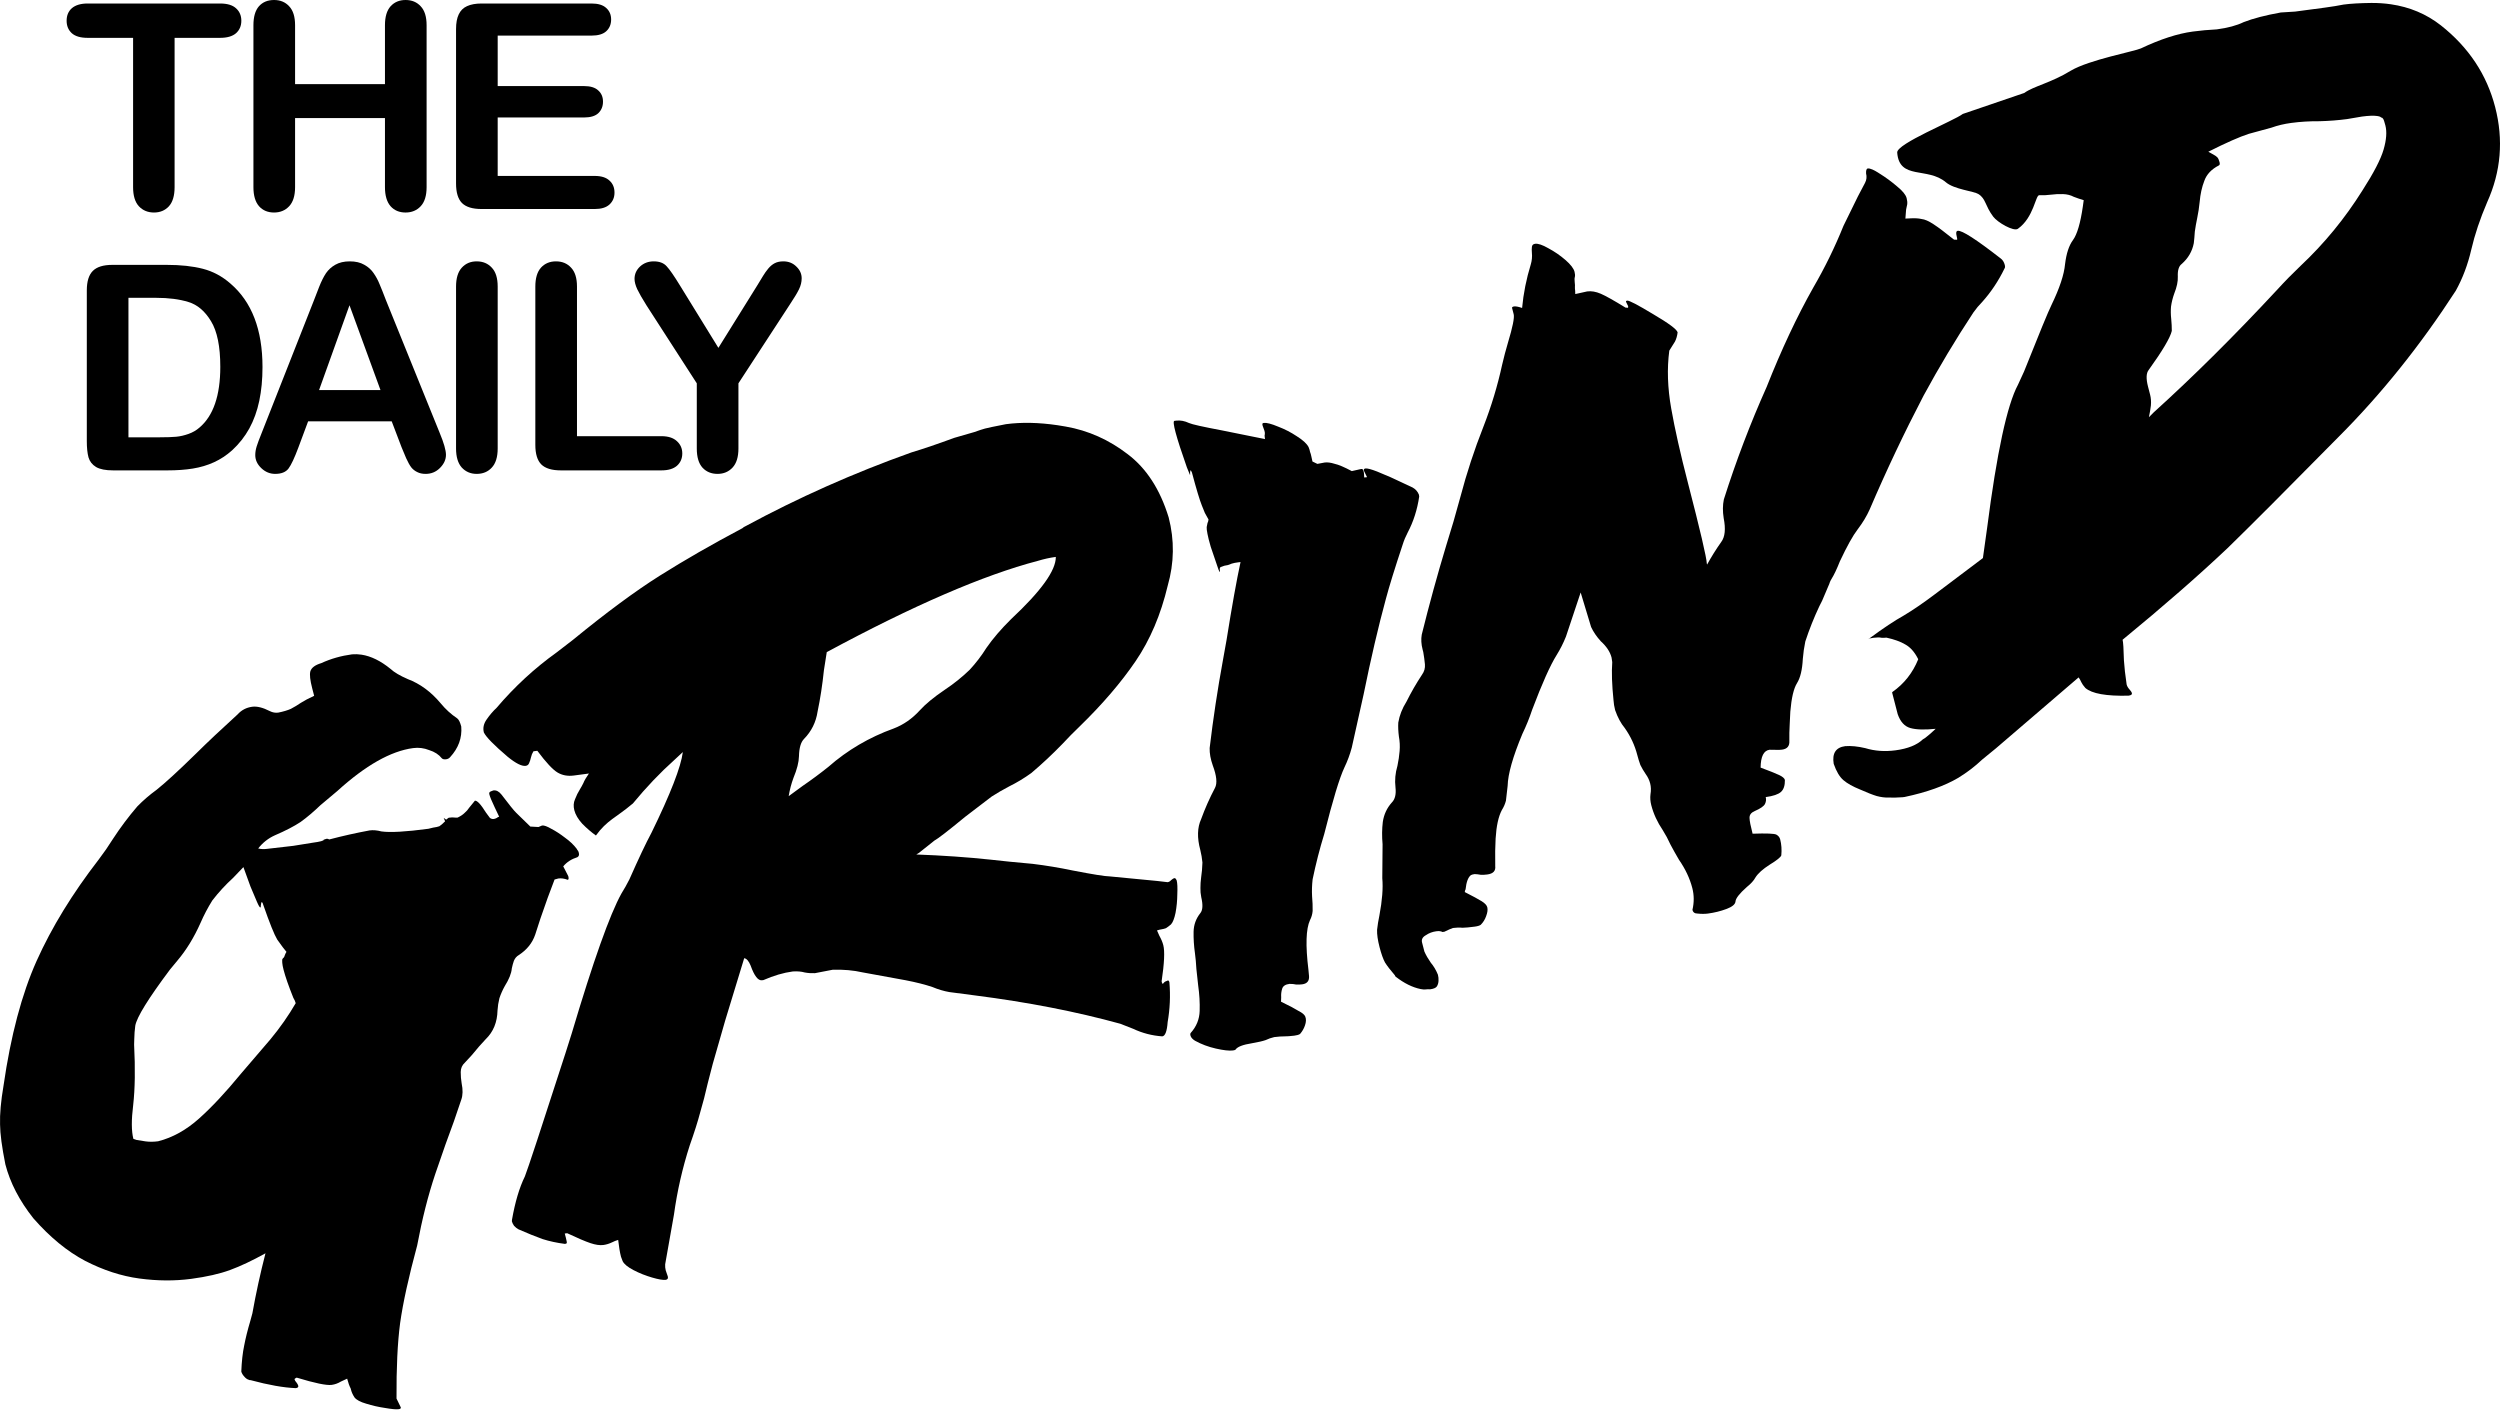<?xml version="1.0" encoding="utf-8"?>
<svg xmlns="http://www.w3.org/2000/svg" fill="none" height="100%" overflow="visible" preserveAspectRatio="none" style="display: block;" viewBox="0 0 610 344" width="100%">
<g id="Vector">
<path d="M88.219 159.741C87.448 159.622 86.681 159.595 85.92 159.654C83.234 160.014 80.726 160.729 78.389 161.804C76.873 162.261 75.984 162.932 75.722 163.814C75.517 164.603 75.667 165.976 76.176 167.939L76.654 169.781C75.338 170.38 74.258 170.951 73.416 171.487C72.653 172.013 71.839 172.503 70.976 172.957C70.17 173.319 69.146 173.625 67.903 173.876C67.192 173.971 66.508 173.851 65.849 173.516C64.152 172.643 62.717 172.289 61.532 172.447C60.11 172.638 58.921 173.26 57.969 174.319C53.935 177.991 50.585 181.146 47.919 183.788C43.616 188.004 40.379 190.98 38.211 192.709C36.491 193.955 34.922 195.309 33.502 196.769C31.367 199.256 29.391 201.888 27.578 204.67C26.48 206.425 25.321 208.101 24.101 209.704C17.671 218.013 12.618 226.265 8.936 234.459C5.312 242.561 2.621 252.699 0.866 264.866C0.218 268.677 -0.068 271.843 0.014 274.371C0.033 276.654 0.465 279.899 1.308 284.102C2.471 288.6 4.749 292.988 8.145 297.272C12.2 301.89 16.407 305.347 20.759 307.641C25.19 309.924 29.608 311.364 34.011 311.958C38.414 312.552 42.627 312.577 46.655 312.041C50.446 311.533 53.611 310.811 56.148 309.878C58.685 308.946 61.561 307.588 64.776 305.803C63.513 310.711 62.449 315.595 61.581 320.451L61.078 322.296C60.423 324.5 59.921 326.513 59.576 328.336C59.209 330.078 58.974 332.182 58.877 334.649C58.982 335.059 59.209 335.448 59.551 335.825C59.915 336.281 60.316 336.571 60.753 336.684C60.853 336.755 60.982 336.779 61.14 336.755C65.533 337.943 69.214 338.595 72.184 338.705C72.658 338.634 72.857 338.449 72.772 338.121C72.71 337.874 72.555 337.598 72.313 337.293C72.091 337.069 71.947 336.83 71.883 336.586L71.853 336.465C71.932 336.456 71.997 336.394 72.055 336.307C72.134 336.298 72.243 336.236 72.38 336.137C76.815 337.488 79.665 338.081 80.928 337.912C81.718 337.805 82.467 337.534 83.172 337.103L84.706 336.394C84.959 337.377 85.249 338.183 85.576 338.816L85.669 339.184C85.817 339.756 86.097 340.352 86.503 340.975C86.988 341.587 87.936 342.093 89.348 342.496C90.86 342.968 92.377 343.315 93.904 343.535C95.532 343.825 96.664 343.927 97.296 343.841C97.69 343.782 97.856 343.639 97.792 343.393L96.75 341.249C96.704 333.808 96.995 327.675 97.627 322.852C98.316 317.936 99.704 311.616 101.791 303.889C102.989 297.466 104.465 291.642 106.218 286.414C108.028 281.094 109.537 276.828 110.75 273.619L112.559 268.295C112.936 267.228 112.968 265.916 112.644 264.352C112.49 263.442 112.413 262.519 112.417 261.587C112.421 260.656 112.754 259.896 113.417 259.299C114.642 258.035 115.78 256.74 116.826 255.415L118.543 253.53C120.374 251.761 121.324 249.435 121.395 246.548C121.456 245.525 121.614 244.532 121.855 243.569C122.175 242.595 122.61 241.605 123.167 240.6C124.208 238.937 124.779 237.508 124.878 236.31C125.024 235.614 125.192 234.998 125.381 234.465C125.627 233.839 126.033 233.358 126.601 233.028C128.558 231.75 129.889 230.096 130.587 228.056L131.881 224.073C133.088 220.526 134.233 217.369 135.315 214.601L136.235 214.35C136.945 214.255 137.705 214.361 138.522 214.674C138.759 214.642 138.805 214.345 138.657 213.773L137.43 211.392C138.303 210.344 139.458 209.598 140.895 209.152C141.248 208.935 141.359 208.584 141.232 208.093C141.148 207.766 141.057 207.563 140.956 207.492C140.835 207.339 140.763 207.221 140.742 207.139C139.993 206.139 139.018 205.217 137.817 204.362C136.694 203.497 135.611 202.793 134.573 202.255C133.514 201.635 132.747 201.356 132.273 201.42L131.39 201.792L129.403 201.68L125.963 198.332C125.42 197.812 124.213 196.322 122.351 193.864C121.745 193.099 121.088 192.768 120.377 192.864C119.845 193.02 119.524 193.187 119.408 193.371C119.35 193.463 119.351 193.636 119.414 193.881C119.562 194.454 119.996 195.492 120.714 197.004L121.793 199.276C121.635 199.297 121.417 199.406 121.143 199.612C120.928 199.726 120.7 199.802 120.463 199.833C120.147 199.876 119.843 199.789 119.543 199.575C119.3 199.269 118.984 198.843 118.598 198.303C117.337 196.271 116.429 195.295 115.876 195.37C115.313 196.037 114.852 196.605 114.484 197.078C114.195 197.539 113.811 197.97 113.343 198.372C112.954 198.763 112.401 199.134 111.675 199.485C111.438 199.517 111.148 199.512 110.811 199.474C110.552 199.424 110.149 199.439 109.596 199.513C109.438 199.534 109.329 199.585 109.271 199.678L108.861 199.991L108.26 199.561L108.603 200.404C108.019 200.99 107.551 201.391 107.199 201.607C106.825 201.742 106.322 201.854 105.69 201.939L104.537 202.22C99.009 202.961 95.18 203.174 93.058 202.867C92.004 202.585 91.044 202.506 90.176 202.622C86.901 203.23 83.618 203.965 80.328 204.829C80.127 204.687 79.908 204.63 79.671 204.662L78.991 204.883C79.055 205.129 78.139 205.377 76.243 205.631L71.54 206.388L65.107 207.127C64.397 207.222 63.693 207.19 62.998 207.028C64.102 205.611 65.459 204.539 67.07 203.815C69.643 202.708 71.738 201.627 73.343 200.565C74.927 199.422 76.533 198.058 78.169 196.485L82.296 193.015C89.176 186.761 95.341 183.266 100.791 182.536C102.133 182.355 103.44 182.518 104.715 183.024C106.048 183.438 107.078 184.107 107.806 185.025C108.027 185.25 108.381 185.327 108.855 185.264C109.25 185.211 109.571 185.044 109.823 184.756C111.864 182.536 112.771 180.042 112.546 177.279C112.271 176.216 111.935 175.547 111.534 175.262C110.053 174.276 108.716 173.053 107.524 171.605C105.161 168.79 102.484 166.822 99.497 165.7C97.563 164.859 96.167 164.034 95.302 163.22C92.895 161.258 90.533 160.097 88.219 159.741ZM59.392 211.574C59.973 213.189 60.549 214.765 61.109 216.298C61.727 217.738 62.252 218.98 62.685 220.022C63.097 220.982 63.379 221.451 63.537 221.429C63.617 221.419 63.654 221.242 63.648 220.905C63.7 220.474 63.755 220.216 63.813 220.124C63.971 220.102 64.1 220.294 64.206 220.703C65.785 225.23 66.933 228.082 67.646 229.256L68.983 231.108L69.896 232.254C69.723 232.532 69.586 232.804 69.492 233.071C69.455 233.244 69.38 233.426 69.265 233.611C69.128 233.713 69 233.853 68.884 234.038C68.848 234.212 68.845 234.512 68.873 234.931C68.9 235.351 69.007 235.925 69.198 236.661C69.621 238.297 70.408 240.56 71.565 243.451C71.85 243.921 72.047 244.366 72.153 244.775C70.403 247.802 68.344 250.742 65.978 253.598C63.591 256.372 61.175 259.191 58.73 262.057C55.065 266.526 51.67 270.156 48.55 272.944C45.431 275.732 42.113 277.575 38.586 278.471C37.48 278.619 36.458 278.626 35.526 278.497C34.672 278.358 33.95 278.247 33.355 278.158L32.545 277.884C32.058 276.003 32.043 273.253 32.497 269.638C32.945 265.685 33.02 260.765 32.724 254.881L32.76 253.605C32.781 252.417 32.865 251.312 33.006 250.278C33.367 248.198 36.19 243.63 41.474 236.575L43.246 234.433C45.439 231.854 47.335 228.765 48.937 225.165C49.756 223.278 50.715 221.456 51.813 219.701C53.343 217.719 55.033 215.881 56.885 214.194L59.392 211.574Z" fill="black"/>
<path d="M258.054 103.754C253.446 103.077 249.241 102.992 245.44 103.501C242.64 104.046 240.937 104.404 240.326 104.57C239.716 104.737 238.847 105.02 237.726 105.424L232.826 106.84C228.874 108.301 225.379 109.49 222.347 110.404C208.282 115.421 194.796 121.421 181.892 128.398C181.598 128.522 181.351 128.68 181.157 128.876C173.684 132.839 166.966 136.7 160.994 140.462C155.022 144.225 147.954 149.449 139.795 156.128L135.809 159.199C130.432 163.051 125.551 167.556 121.165 172.714C120.308 173.506 119.491 174.461 118.718 175.58C118.003 176.607 117.787 177.654 118.062 178.717C118.596 179.831 120.535 181.814 123.888 184.665C125.854 186.263 127.312 186.995 128.26 186.868C128.655 186.815 128.93 186.614 129.082 186.255C129.292 185.804 129.45 185.315 129.56 184.792C129.671 184.27 129.872 183.777 130.161 183.316L131.106 183.191C133.231 186.037 134.877 187.8 136.036 188.491C137.195 189.182 138.521 189.428 140.022 189.227L143.695 188.737C143.038 189.672 142.586 190.45 142.34 191.076C142.072 191.619 141.795 192.121 141.506 192.582C141.043 193.321 140.639 194.14 140.298 195.033C139.935 195.843 139.884 196.733 140.138 197.715C140.413 198.778 141.06 199.879 142.088 201.01C143.195 202.131 144.304 203.08 145.406 203.864C148.109 200.113 150.366 199.473 154.212 196.214L154.414 196.057C157.711 192.061 161.087 188.518 164.538 185.432L166.611 183.503C166.157 187.118 163.607 193.685 158.958 203.194C157.634 205.656 155.836 209.447 153.568 214.575C152.974 215.754 152.33 216.898 151.636 218.007C148.793 223.127 144.751 234.503 139.507 252.132L137.955 257.037C132.105 275.169 128.81 285.171 128.07 287.048C126.73 289.766 125.683 293.292 124.924 297.625L124.899 298.009C124.984 298.335 125.157 298.695 125.42 299.084C125.763 299.462 126.127 299.75 126.506 299.953C128.719 300.927 130.681 301.718 132.393 302.335C134.084 302.874 135.901 303.263 137.844 303.512C138.081 303.484 138.228 303.417 138.286 303.326C138.344 303.234 138.27 302.777 138.059 301.959L137.802 300.981L138.396 300.905C140.91 302.091 142.79 302.891 144.044 303.316C145.298 303.74 146.358 303.895 147.227 303.779C147.938 303.683 148.659 303.462 149.385 303.111C149.817 302.884 150.301 302.695 150.833 302.539C151.019 304.207 151.244 305.571 151.519 306.634L151.924 307.718C152.273 308.432 153.156 309.164 154.573 309.906C155.991 310.647 157.496 311.248 159.087 311.711C160.677 312.175 161.791 312.366 162.422 312.281C162.897 312.209 163.071 311.94 162.944 311.45L162.441 309.991C162.314 309.501 162.269 309 162.3 308.488L164.44 296.397C165.234 290.621 166.517 284.991 168.285 279.507C169.418 276.308 170.272 273.613 170.848 271.42C171.504 269.217 172.117 266.846 172.688 264.316L173.914 259.581L176.944 249.019L181.586 233.799C182.181 233.889 182.707 234.498 183.162 235.622C184.055 238.125 184.973 239.312 185.921 239.185L186.277 239.14C188.772 238.044 191.161 237.342 193.451 237.035C194.578 236.968 195.538 237.048 196.334 237.279C197.108 237.429 197.946 237.49 198.835 237.455L203.153 236.623C205.743 236.529 208.21 236.744 210.554 237.276L220.973 239.179C223.554 239.679 225.743 240.235 227.534 240.842C228.909 241.419 230.279 241.827 231.649 242.066L237.867 242.88C250.797 244.531 262.631 246.839 273.366 249.8L276.5 251.029C278.734 252.083 281.105 252.701 283.601 252.874C284.312 252.779 284.747 251.617 284.907 249.395C285.467 246.189 285.609 242.956 285.336 239.692C285.252 239.365 285.132 239.212 284.975 239.233C284.895 239.244 284.749 239.306 284.533 239.419C284.375 239.441 284.194 239.551 283.999 239.747C283.884 239.931 283.791 240.028 283.711 240.039L283.558 239.932L283.435 239.444C284.094 235.04 284.227 232.1 283.846 230.628C283.656 229.892 283.338 229.128 282.889 228.342L282.307 227.026C282.76 226.881 283.144 226.787 283.46 226.745C283.776 226.702 284.116 226.612 284.49 226.478C284.842 226.261 285.254 225.952 285.723 225.552C286.17 225.068 286.539 224.132 286.832 222.739C287.104 221.264 287.247 219.76 287.262 218.235C287.334 216.618 287.284 215.486 287.115 214.831C286.93 214.433 286.757 214.244 286.599 214.266C286.363 214.298 286.078 214.461 285.747 214.759C285.495 215.046 285.211 215.21 284.895 215.252L282.368 214.957L270.803 213.844C269.655 213.829 266.631 213.348 261.727 212.397C258.53 211.726 255.281 211.186 251.989 210.782C247.808 210.412 244.371 210.067 241.675 209.751C236.045 209.152 230.014 208.732 223.579 208.494C224.01 208.267 224.388 208.007 224.719 207.709L227.976 205.116C228.839 204.662 231.353 202.716 235.53 199.279L241.982 194.349C243.313 193.493 244.733 192.673 246.243 191.878C248.127 190.949 249.932 189.857 251.652 188.611C254.267 186.399 256.799 184.027 259.25 181.498C260.591 180.049 261.978 178.64 263.42 177.262C268.969 171.864 273.523 166.557 277.076 161.341C280.63 156.126 283.243 149.976 284.925 142.896C286.514 137.352 286.591 131.8 285.152 126.239C283.059 119.411 279.726 114.269 275.157 110.819C270.566 107.288 265.531 105.042 260.053 104.084C259.378 103.964 258.713 103.851 258.054 103.754ZM257.619 135.888C257.655 139.184 254.022 144.237 246.716 151.056C244.244 153.503 242.234 155.846 240.688 158.084C239.474 160.024 238.103 161.816 236.567 163.461C234.737 165.23 232.703 166.857 230.472 168.341C227.83 170.133 225.812 171.8 224.413 173.342C222.567 175.366 220.452 176.836 218.072 177.747C212.093 179.903 206.777 183.025 202.116 187.119C200.086 188.746 197.989 190.299 195.837 191.772L192.44 194.261C192.691 192.704 193.081 191.214 193.611 189.789C194.467 187.727 194.913 185.973 194.948 184.53C194.993 182.493 195.402 181.08 196.18 180.299C197.99 178.448 199.094 176.233 199.486 173.642C200.145 170.507 200.662 167.136 201.037 163.532L201.73 159.118C222.812 147.745 239.976 140.324 253.216 136.856C254.732 136.399 256.16 136.083 257.502 135.903L257.619 135.888Z" fill="black"/>
<path d="M300.826 256.315C299.91 256.426 298.527 256.271 296.675 255.851C294.824 255.431 293.124 254.793 291.575 253.935C291.038 253.598 290.692 253.238 290.537 252.855C290.382 252.472 290.387 252.19 290.554 252.009C291.934 250.476 292.655 248.702 292.718 246.686C292.781 244.67 292.661 242.596 292.356 240.463C292.179 239.038 292.032 237.69 291.917 236.418C291.846 235.061 291.731 233.789 291.57 232.604C291.314 230.787 291.203 229.032 291.237 227.341C291.272 225.65 291.82 224.137 292.88 222.804C293.471 222.09 293.547 220.796 293.106 218.921C292.948 218.136 292.882 217.381 292.908 216.655C292.903 215.852 292.958 215.002 293.075 214.104C293.25 212.958 293.357 211.74 293.394 210.45C293.296 209.418 293.121 208.394 292.869 207.38C292.07 204.423 292.138 201.924 293.071 199.883C294.016 197.279 295.145 194.733 296.458 192.244C297.046 191.129 296.866 189.303 295.917 186.766C295.372 185.225 295.118 183.809 295.156 182.519C296.009 175.346 297.085 168.226 298.382 161.16L299.266 156.233C300.6 147.877 301.742 141.513 302.691 137.141L302.118 137.209C301.508 137.283 300.989 137.386 300.562 137.517C300.211 137.64 299.899 137.758 299.625 137.872C299.014 137.945 298.473 138.091 298.001 138.308C297.772 138.335 297.643 138.511 297.614 138.837C297.663 139.152 297.68 139.391 297.666 139.554C297.589 139.563 297.473 139.376 297.318 138.993C296.539 136.677 295.908 134.824 295.425 133.436C295.019 132.039 294.752 130.987 294.625 130.279C294.467 129.495 294.402 128.94 294.431 128.615C294.504 128.205 294.571 127.875 294.63 127.627C294.766 127.37 294.848 127.078 294.877 126.754C294.552 126.15 294.258 125.623 293.995 125.173C293.778 124.637 293.529 124.024 293.25 123.334C292.722 122.032 291.917 119.357 290.836 115.31C290.681 114.927 290.565 114.74 290.489 114.749C290.443 114.835 290.407 115.04 290.378 115.365C290.427 115.68 290.412 115.843 290.336 115.852L289.59 114.014C286.958 106.537 285.948 102.762 286.558 102.689L287.016 102.634C288.009 102.515 289.049 102.711 290.137 103.222C290.826 103.541 293.511 104.141 298.192 105.023L308.656 107.137C308.607 106.821 308.575 106.544 308.558 106.305C308.618 106.056 308.639 105.813 308.622 105.574C308.606 105.335 308.504 104.986 308.317 104.526C308.1 103.99 307.998 103.641 308.012 103.478C308.027 103.316 308.148 103.221 308.377 103.193C309.064 103.111 310.227 103.412 311.866 104.098C313.474 104.708 314.992 105.489 316.419 106.442C317.922 107.386 318.883 108.274 319.301 109.107C319.488 109.567 319.605 109.955 319.653 110.27C319.777 110.577 319.878 110.926 319.957 111.318C320.006 111.634 320.1 112.064 320.242 112.61L321.437 113.189L323.222 112.853C323.909 112.77 324.712 112.874 325.63 113.165C326.594 113.37 327.996 113.965 329.836 114.948L332.147 114.429C332.376 114.402 332.537 114.503 332.63 114.732C332.785 115.115 332.866 115.708 332.871 116.511L333.558 116.428L332.838 114.948C332.682 114.565 332.795 114.35 333.177 114.304C333.635 114.249 334.576 114.497 336.001 115.049L339.333 116.455L344.666 118.945C345.386 119.341 345.902 119.921 346.213 120.687L346.285 121.161C345.817 124.351 344.882 127.275 343.479 129.935C342.981 130.879 342.575 131.852 342.261 132.854C340.314 138.713 338.946 143.136 338.156 146.123C336.321 152.852 334.509 160.623 332.72 169.435L329.827 182.438C329.38 184.099 328.787 185.697 328.049 187.232C326.844 189.788 325.199 195.208 323.116 203.494C322.009 207.082 321.063 210.771 320.279 214.561C320.12 215.946 320.076 217.317 320.146 218.675C320.261 219.947 320.308 221.146 320.285 222.274C320.213 223.086 319.997 223.835 319.635 224.521C318.656 226.648 318.53 230.68 319.257 236.618L319.404 238.167C319.489 239.362 318.92 240.033 317.699 240.181C317.241 240.236 316.768 240.253 316.279 240.231C315.835 240.124 315.292 240.069 314.651 240.066C313.659 240.186 313.058 240.58 312.848 241.248C312.639 241.916 312.56 242.608 312.61 243.325L312.571 244.414C314.563 245.379 315.989 246.131 316.848 246.671C317.752 247.124 318.298 247.58 318.484 248.04C318.733 248.653 318.707 249.379 318.407 250.219C318.152 250.972 317.752 251.663 317.207 252.292C316.887 252.491 316.422 252.627 315.812 252.701C314.819 252.821 314.002 252.879 313.361 252.876C312.796 252.864 311.979 252.923 310.91 253.052C310.178 253.22 309.477 253.465 308.807 253.787C308.106 254.032 307.008 254.285 305.512 254.545C303.253 254.898 301.905 255.422 301.466 256.117C301.345 256.212 301.131 256.278 300.826 256.315Z" fill="black"/>
<path d="M348.955 241.39C348.46 241.372 348.055 241.384 347.739 241.427C347.502 241.459 347.125 241.425 346.609 241.325C344.623 240.914 342.608 239.915 340.563 238.328C340.463 238.256 340.391 238.139 340.349 237.975C339.3 236.762 338.501 235.727 337.952 234.87C337.482 234.002 337.036 232.75 336.612 231.114C336.168 229.396 335.966 227.985 336.007 226.879C336.127 225.763 336.315 224.596 336.572 223.376C337.262 219.729 337.498 216.694 337.279 214.269L337.348 206.009C337.177 204.085 337.196 202.263 337.405 200.543C337.672 198.73 338.407 197.15 339.611 195.804C340.39 195.023 340.686 193.798 340.499 192.131C340.292 190.382 340.451 188.626 340.975 186.863C341.232 185.644 341.409 184.435 341.508 183.237C341.606 182.039 341.547 180.862 341.33 179.707C341.17 178.459 341.122 177.323 341.183 176.299C341.471 174.568 342.135 172.871 343.176 171.208C344.305 168.941 345.574 166.74 346.983 164.605C347.525 163.855 347.758 163.02 347.683 162.099C347.587 161.097 347.452 160.099 347.277 159.107L347.118 158.493C346.779 157.185 346.709 155.967 346.908 154.84C348.706 147.575 350.682 140.371 352.838 133.227C354.097 129.25 355.267 125.243 356.347 121.206C357.872 115.416 359.745 109.707 361.966 104.077C363.882 99.166 365.401 94.139 366.521 88.996C366.946 87.162 367.42 85.363 367.945 83.6C369.088 79.808 369.554 77.503 369.342 76.685C369.11 75.786 368.972 75.254 368.93 75.091C368.966 74.916 369.142 74.808 369.459 74.766C369.853 74.713 370.499 74.838 371.394 75.141C371.711 71.629 372.423 68.064 373.53 64.446C373.792 63.565 373.875 62.623 373.779 61.62C373.731 61.118 373.733 60.653 373.786 60.223C373.838 59.792 374.101 59.546 374.575 59.482C375.285 59.387 376.36 59.751 377.799 60.573C379.316 61.385 380.708 62.341 381.973 63.441C383.238 64.54 383.976 65.499 384.188 66.317C384.315 66.808 384.342 67.227 384.268 67.576C384.174 67.842 384.161 68.267 384.23 68.85C384.299 69.433 384.316 69.812 384.279 69.986C384.301 70.068 384.303 70.237 384.288 70.493C384.33 70.656 384.357 71.076 384.368 71.751L387.266 71.109C388.293 70.971 389.404 71.16 390.6 71.677C391.796 72.194 393.804 73.321 396.623 75.058L397.247 75.101L397.271 74.717L396.748 73.645C396.707 73.481 396.804 73.384 397.04 73.352C397.514 73.288 399.64 74.4 403.419 76.685C407.176 78.89 409.15 80.36 409.34 81.096C409.236 81.956 409.021 82.704 408.695 83.34C408.348 83.895 407.886 84.634 407.308 85.557C406.728 89.951 406.887 94.669 407.783 99.711C408.658 104.671 410.005 110.668 411.825 117.702C414.851 129.397 416.397 136.002 416.462 137.517L416.526 137.763C417.582 135.844 418.738 133.996 419.995 132.22C420.904 130.998 421.099 129.068 420.58 126.429C420.315 124.772 420.329 123.247 420.622 121.854C423.591 112.486 427.069 103.345 431.055 94.433C434.662 85.318 438.454 77.235 442.432 70.186C445.259 65.322 447.718 60.295 449.807 55.107L453.337 47.906L455.063 44.628C455.447 43.9 455.533 43.126 455.321 42.309C455.289 41.551 455.43 41.151 455.746 41.109C456.299 41.035 457.266 41.455 458.647 42.37C460.106 43.275 461.519 44.313 462.884 45.483C464.228 46.573 465.006 47.526 465.218 48.344C465.366 48.917 465.414 49.418 465.362 49.848C465.288 50.196 465.197 50.632 465.087 51.154C465.056 51.666 464.999 52.393 464.916 53.335L466.369 53.267C467.338 53.222 468.17 53.28 468.865 53.441C469.618 53.509 470.585 53.929 471.766 54.702C472.946 55.475 474.62 56.731 476.786 58.472L477.528 58.499C477.586 58.407 477.552 58.115 477.425 57.625C477.214 56.807 477.305 56.371 477.7 56.318C478.727 56.181 482.208 58.422 488.143 63.042C488.643 63.398 488.989 63.944 489.179 64.68C489.264 65.007 489.249 65.263 489.133 65.448C487.641 68.526 485.817 71.267 483.661 73.671C482.883 74.453 482.165 75.311 481.508 76.245C477.166 82.835 473.114 89.599 469.352 96.534C464.655 105.542 460.269 114.804 456.194 124.321C455.469 125.941 454.497 127.553 453.277 129.155C452.115 130.665 450.665 133.271 448.926 136.973C448.186 138.85 447.498 140.296 446.862 141.312C446.689 141.589 446.555 141.861 446.46 142.128C446.424 142.302 446.3 142.615 446.09 143.066C445.88 143.518 445.576 144.236 445.176 145.22C444.835 146.112 444.415 147.014 443.916 147.928C442.598 150.728 441.458 153.589 440.498 156.51C440.205 157.903 440.001 159.327 439.887 160.781C439.753 163.422 439.282 165.389 438.472 166.683C437.663 167.976 437.118 170.292 436.838 173.629L436.683 176.824C436.606 178.103 436.579 179.419 436.602 180.77C436.682 182.028 436.091 182.742 434.827 182.912C434.432 182.965 433.987 182.982 433.492 182.964C433.076 182.935 432.502 182.927 431.77 182.94C430.348 183.131 429.621 184.582 429.587 187.295C431.758 188.104 433.262 188.706 434.1 189.102C434.938 189.497 435.409 189.899 435.515 190.308C435.538 191.659 435.218 192.633 434.555 193.229C433.892 193.826 432.653 194.246 430.836 194.49C430.984 195.063 430.924 195.621 430.656 196.164C430.388 196.707 429.557 197.284 428.162 197.895C427.278 198.267 426.852 198.832 426.885 199.589C426.896 200.265 427.145 201.543 427.632 203.424C431.033 203.306 432.974 203.384 433.454 203.659C433.933 203.933 434.237 204.315 434.364 204.806C434.681 206.033 434.772 207.332 434.637 208.705C434.506 209.145 433.559 209.907 431.796 210.989C430.112 212.061 428.952 213.106 428.316 214.122C427.933 214.85 427.233 215.621 426.218 216.434C424.424 218.029 423.504 219.21 423.458 219.978C423.39 220.664 422.649 221.271 421.232 221.799C419.816 222.327 418.319 222.697 416.739 222.909C415.949 223.015 415.049 223.009 414.038 222.891C413.464 222.884 413.103 222.594 412.954 222.021C413.379 220.187 413.369 218.411 412.925 216.693C412.311 214.322 411.223 212.013 409.662 209.769C408.928 208.513 408.245 207.293 407.612 206.108C407.036 204.831 406.403 203.647 405.712 202.555C404.393 200.616 403.458 198.583 402.908 196.457C402.675 195.557 402.611 194.677 402.716 193.817C402.878 192.865 402.853 191.979 402.641 191.161C402.429 190.343 402.07 189.588 401.564 188.894C401.036 188.118 400.598 187.373 400.25 186.658C399.959 185.851 399.708 185.038 399.497 184.22C398.883 181.849 397.867 179.658 396.448 177.648C395.498 176.506 394.712 175.045 394.089 173.267C393.877 172.449 393.744 171.621 393.691 170.782C393.312 167.109 393.211 164.034 393.387 161.556L393.22 160.436C392.86 159.046 391.987 157.724 390.601 156.472C389.573 155.34 388.781 154.177 388.227 152.982L385.681 144.564L382.092 155.328C381.447 156.937 380.69 158.435 379.823 159.821C378.262 162.315 376.269 166.771 373.844 173.189C373.203 175.137 372.405 177.106 371.449 179.095C369.128 184.653 367.933 188.876 367.863 191.762L367.448 195.372C367.244 196.161 366.91 196.925 366.448 197.664C365.623 199.213 365.118 201.524 364.932 204.595C364.823 206.387 364.792 208.634 364.837 211.336C364.975 212.502 364.334 213.18 362.912 213.371C362.359 213.445 361.835 213.473 361.34 213.455C360.824 213.355 360.318 213.296 359.823 213.278C359.429 213.331 359.123 213.414 358.907 213.528C358.223 214.043 357.788 215.201 357.6 217.003C357.485 217.188 357.419 217.409 357.404 217.665C359.38 218.669 360.757 219.415 361.537 219.903C362.317 220.39 362.771 220.88 362.898 221.371C363.046 221.943 362.949 222.675 362.608 223.568C362.325 224.367 361.891 225.06 361.307 225.646C361.034 225.852 360.542 226.003 359.831 226.098C358.567 226.268 357.569 226.359 356.838 226.373C356.163 226.294 355.392 226.312 354.523 226.429C354.07 226.574 353.373 226.879 352.431 227.344C352.273 227.365 352.115 227.386 351.957 227.408C351.857 227.337 351.678 227.276 351.42 227.226C351.241 227.166 350.914 227.168 350.441 227.231C349.493 227.358 348.637 227.685 347.875 228.21C347.09 228.654 346.794 229.244 346.984 229.98L347.556 232.188C347.946 233.067 348.466 233.97 349.115 234.899C349.821 235.735 350.402 236.715 350.856 237.839C350.983 238.329 351.031 238.831 351 239.343C350.969 239.854 350.838 240.295 350.607 240.665C350.375 241.034 349.824 241.274 348.955 241.39Z" fill="black"/>
<path d="M583.368 1.041C581.834 0.818 580.243 0.711 578.591 0.721C575.821 0.754 573.565 0.882 571.827 1.115C570.585 1.367 569.057 1.619 567.24 1.863L562.739 2.462C561.871 2.578 560.958 2.699 560.011 2.826C559.121 2.862 557.958 2.937 556.515 3.045C552.767 3.717 549.74 4.504 547.44 5.405C545.771 6.221 543.594 6.807 540.909 7.167C538.892 7.268 536.936 7.446 535.04 7.7C531.328 8.198 527.109 9.569 522.377 11.812C520.846 12.525 509.798 14.587 505.331 17.217C500.395 20.248 496.198 21.021 493.93 22.679L478.922 27.801C476.812 29.438 462.753 35.063 462.916 37.224C463.428 44 470.294 40.656 474.805 44.484C476.848 46.219 481.578 46.622 482.74 47.354C484.576 48.511 484.302 50.123 486.341 52.858C487.406 54.285 491.336 56.549 492.358 55.828C496.25 53.084 496.661 47.584 497.572 47.631C498.562 47.667 499.531 47.626 500.479 47.498C501.427 47.371 502.396 47.324 503.386 47.36C504.376 47.397 505.245 47.617 506.004 48.023C506.821 48.337 507.631 48.612 508.426 48.844L508.212 50.391C507.627 54.446 506.821 57.182 505.796 58.589C504.828 59.903 504.189 61.851 503.876 64.432C503.642 67.002 502.541 70.321 500.571 74.393C499.767 76.024 497.533 81.442 493.868 90.65L492.378 93.896C489.73 98.821 487.224 110.455 484.86 128.797L483.83 136.169L472.136 144.978C469.263 147.14 466.726 148.873 464.532 150.183C462.316 151.411 459.53 153.264 456.168 155.746L455.836 155.953C455.884 155.928 455.923 155.907 455.959 155.902C456.017 155.811 456.401 155.716 457.112 155.621C457.981 155.505 458.637 155.504 459.074 155.614C459.49 155.643 459.893 155.633 460.288 155.581C462.195 156.002 463.728 156.554 464.887 157.245C466.126 157.925 467.163 159.099 468.003 160.764L468.039 160.885C466.69 164.197 464.596 166.848 461.76 168.836L461.675 168.972L463.036 174.248C463.681 176.108 464.709 177.237 466.12 177.641C467.532 178.044 469.595 178.109 472.302 177.83C471.387 178.715 470.516 179.469 469.696 180.087L469.168 180.409C467.727 181.787 465.504 182.676 462.503 183.079C459.896 183.428 457.439 183.252 455.132 182.546C453.304 182.114 451.668 181.952 450.226 182.061C447.936 182.369 447.004 183.803 447.423 186.37C448.068 188.23 448.859 189.563 449.803 190.367C450.746 191.171 452.086 191.922 453.819 192.621C455.574 193.401 456.935 193.936 457.909 194.229C458.963 194.511 459.939 194.636 460.828 194.6C461.74 194.648 462.874 194.622 464.238 194.523L464.716 194.464C470.139 193.314 474.514 191.747 477.845 189.778C479.961 188.478 481.904 186.992 483.677 185.316L487.013 182.587L507.176 165.287C507.418 165.593 507.638 165.981 507.844 166.461C508.029 166.859 508.355 167.324 508.819 167.855C510.406 169.249 513.921 169.88 519.36 169.743C519.992 169.658 520.267 169.45 520.182 169.124C520.118 168.878 519.912 168.567 519.569 168.19C519.226 167.813 519.006 167.424 518.9 167.015C518.566 164.775 518.346 162.811 518.238 161.133C518.172 158.349 518.061 156.672 517.913 156.099C527.888 147.907 536.419 140.462 543.509 133.757C549.058 128.358 558.079 119.321 570.57 106.645C581.021 96.189 590.567 84.285 599.208 70.94C600.879 67.924 602.143 64.582 602.991 60.914C603.84 57.246 605.128 53.395 606.861 49.355C610.238 41.878 610.891 34.133 608.817 26.118C606.764 18.184 602.35 11.54 595.571 6.186C592.037 3.423 587.969 1.71 583.368 1.041ZM580.014 28.303C580.3 28.343 580.546 28.402 580.75 28.481C580.849 28.553 580.95 28.628 581.05 28.699C581.208 28.677 581.355 28.781 581.498 29.016C581.619 29.169 581.799 29.696 582.031 30.596C582.433 32.15 582.288 34.119 581.596 36.496C580.904 38.874 579.183 42.19 576.445 46.45C572.167 53.286 567.139 59.422 561.353 64.852C559.386 66.724 557.478 68.671 555.632 70.695C545.214 81.909 535.167 91.883 525.498 100.627L524.333 101.801C524.553 100.756 524.713 99.802 524.818 98.942C524.901 98 524.839 97.123 524.628 96.305L524.119 94.342C523.611 92.379 523.67 91.018 524.29 90.258C527.655 85.575 529.532 82.402 529.92 80.742C529.924 79.811 529.874 78.844 529.778 77.842C529.661 76.757 529.646 75.743 529.73 74.801C529.871 73.766 530.131 72.716 530.509 71.65C531.154 70.04 531.445 68.646 531.386 67.469C531.32 65.955 531.634 64.939 532.318 64.424C533.917 63.025 534.904 61.326 535.286 59.328C535.39 58.468 535.475 57.529 535.537 56.505C535.678 55.471 535.876 54.346 536.132 53.127C536.389 51.908 536.586 50.612 536.721 49.239C536.887 47.355 537.261 45.654 537.849 44.137C538.416 42.537 539.607 41.278 541.412 40.359C541.628 40.245 541.677 39.986 541.571 39.577C541.423 39.004 541.241 38.605 541.02 38.381C540.798 38.157 540.497 37.942 540.118 37.739C539.739 37.536 539.31 37.295 538.83 37.021C543.167 34.832 546.464 33.377 548.728 32.65L554.228 31.149C555.723 30.61 557.335 30.227 559.073 29.994C561.284 29.698 563.578 29.558 565.953 29.579C568.307 29.517 570.554 29.343 572.686 29.057L576.323 28.44C577.922 28.226 579.155 28.18 580.014 28.303Z" fill="black"/>
<path d="M53.686 9.236H42.601V45.664C42.601 47.762 42.133 49.324 41.198 50.35C40.263 51.353 39.054 51.855 37.572 51.855C36.066 51.855 34.834 51.342 33.876 50.316C32.941 49.29 32.474 47.739 32.474 45.664V9.236H21.388C19.655 9.236 18.366 8.859 17.522 8.107C16.678 7.332 16.256 6.317 16.256 5.063C16.256 3.763 16.69 2.737 17.556 1.984C18.446 1.232 19.723 0.855 21.388 0.855H53.686C55.443 0.855 56.743 1.243 57.587 2.018C58.453 2.794 58.887 3.808 58.887 5.063C58.887 6.317 58.453 7.332 57.587 8.107C56.72 8.859 55.42 9.236 53.686 9.236Z" fill="black"/>
<path d="M71.999 6.157V20.523H93.93V6.157C93.93 4.105 94.386 2.565 95.298 1.539C96.233 0.513 97.454 0 98.959 0C100.487 0 101.719 0.513 102.654 1.539C103.612 2.543 104.091 4.082 104.091 6.157V45.664C104.091 47.739 103.612 49.289 102.654 50.316C101.696 51.342 100.465 51.855 98.959 51.855C97.431 51.855 96.211 51.342 95.298 50.316C94.386 49.267 93.93 47.716 93.93 45.664V28.801H71.999V45.664C71.999 47.739 71.52 49.289 70.562 50.316C69.604 51.342 68.372 51.855 66.867 51.855C65.338 51.855 64.118 51.342 63.206 50.316C62.293 49.267 61.837 47.716 61.837 45.664V6.157C61.837 4.105 62.282 2.565 63.171 1.539C64.084 0.513 65.316 0 66.867 0C68.395 0 69.626 0.513 70.562 1.539C71.52 2.543 71.999 4.082 71.999 6.157Z" fill="black"/>
<path d="M144.326 8.688H121.437V21.002H142.512C144.063 21.002 145.215 21.355 145.968 22.062C146.743 22.747 147.131 23.659 147.131 24.799C147.131 25.939 146.755 26.874 146.002 27.604C145.249 28.311 144.086 28.664 142.512 28.664H121.436V42.928H145.112C146.709 42.928 147.907 43.304 148.705 44.056C149.526 44.786 149.937 45.767 149.937 46.998C149.937 48.184 149.526 49.153 148.705 49.905C147.907 50.635 146.709 51 145.112 51H117.502C115.289 51 113.693 50.51 112.712 49.529C111.754 48.548 111.275 46.964 111.275 44.775V7.081C111.275 5.621 111.492 4.435 111.925 3.523C112.358 2.588 113.031 1.916 113.944 1.505C114.879 1.072 116.065 0.855 117.502 0.855H144.326C145.945 0.855 147.142 1.22 147.918 1.95C148.716 2.657 149.115 3.592 149.115 4.755C149.115 5.94 148.716 6.898 147.918 7.628C147.142 8.335 145.945 8.688 144.326 8.688Z" fill="black"/>
<path d="M27.408 64.629H40.648C44.093 64.629 47.046 64.948 49.51 65.587C51.973 66.225 54.208 67.422 56.216 69.178C61.439 73.648 64.05 80.443 64.05 89.564C64.05 92.574 63.788 95.322 63.264 97.808C62.739 100.293 61.929 102.539 60.834 104.546C59.74 106.53 58.337 108.309 56.626 109.882C55.281 111.091 53.809 112.06 52.213 112.789C50.616 113.519 48.894 114.032 47.046 114.329C45.222 114.625 43.157 114.773 40.854 114.773H27.613C25.765 114.773 24.374 114.5 23.439 113.952C22.504 113.382 21.888 112.596 21.591 111.592C21.317 110.566 21.181 109.244 21.181 107.624V70.854C21.181 68.665 21.671 67.08 22.652 66.1C23.633 65.119 25.218 64.629 27.408 64.629ZM31.342 72.667V106.701H39.04C40.728 106.701 42.051 106.655 43.009 106.564C43.967 106.473 44.959 106.245 45.986 105.88C47.012 105.515 47.902 105.002 48.654 104.341C52.053 101.468 53.752 96.519 53.752 89.496C53.752 84.548 52.999 80.842 51.494 78.379C50.011 75.916 48.175 74.355 45.986 73.693C43.796 73.009 41.15 72.667 38.048 72.667L31.342 72.667Z" fill="black"/>
<path d="M97.97 109.095L95.575 102.801H75.183L72.788 109.232C71.853 111.74 71.055 113.439 70.393 114.329C69.732 115.195 68.648 115.628 67.143 115.628C65.866 115.628 64.737 115.161 63.756 114.226C62.775 113.291 62.285 112.231 62.285 111.045C62.285 110.361 62.399 109.654 62.627 108.924C62.855 108.195 63.231 107.18 63.756 105.88L76.586 73.317C76.951 72.382 77.384 71.264 77.886 69.965C78.411 68.642 78.958 67.547 79.528 66.681C80.121 65.814 80.885 65.119 81.821 64.594C82.779 64.047 83.953 63.773 85.345 63.773C86.759 63.773 87.934 64.047 88.869 64.594C89.827 65.119 90.591 65.803 91.161 66.647C91.754 67.49 92.245 68.403 92.632 69.383C93.043 70.341 93.556 71.629 94.172 73.248L107.276 105.606C108.302 108.069 108.815 109.859 108.815 110.976C108.815 112.139 108.325 113.211 107.344 114.192C106.386 115.15 105.223 115.628 103.854 115.628C103.056 115.628 102.372 115.48 101.802 115.184C101.231 114.91 100.752 114.534 100.365 114.055C99.977 113.553 99.555 112.801 99.099 111.797C98.665 110.771 98.289 109.87 97.97 109.095ZM77.852 95.174H92.838L85.276 74.48L77.852 95.174Z" fill="black"/>
<path d="M111.275 109.437V69.93C111.275 67.878 111.743 66.339 112.678 65.313C113.613 64.287 114.822 63.773 116.304 63.773C117.833 63.773 119.064 64.287 120 65.313C120.958 66.316 121.436 67.855 121.436 69.93V109.437C121.436 111.512 120.958 113.063 120 114.089C119.064 115.115 117.833 115.628 116.304 115.628C114.845 115.628 113.636 115.115 112.678 114.089C111.743 113.04 111.275 111.489 111.275 109.437Z" fill="black"/>
<path d="M140.784 69.93V106.427H161.38C163.022 106.427 164.277 106.826 165.144 107.624C166.033 108.422 166.478 109.426 166.478 110.634C166.478 111.866 166.045 112.869 165.178 113.644C164.311 114.397 163.045 114.773 161.38 114.773H136.849C134.636 114.773 133.04 114.283 132.059 113.302C131.101 112.322 130.622 110.737 130.622 108.548V69.93C130.622 67.878 131.078 66.339 131.991 65.313C132.926 64.287 134.146 63.773 135.651 63.773C137.18 63.773 138.411 64.287 139.347 65.313C140.304 66.316 140.784 67.855 140.784 69.93Z" fill="black"/>
<path d="M170.017 109.437V93.532L157.768 74.548C156.696 72.838 155.932 71.504 155.476 70.546C155.043 69.588 154.826 68.756 154.826 68.049C154.826 66.886 155.271 65.883 156.16 65.039C157.073 64.195 158.19 63.773 159.513 63.773C160.904 63.773 161.954 64.172 162.661 64.971C163.391 65.746 164.474 67.308 165.911 69.657L175.286 84.878L184.763 69.657C185.333 68.722 185.812 67.935 186.2 67.297C186.588 66.658 187.01 66.065 187.466 65.518C187.945 64.948 188.469 64.514 189.04 64.218C189.61 63.922 190.306 63.773 191.127 63.773C192.404 63.773 193.465 64.195 194.309 65.039C195.175 65.86 195.609 66.818 195.609 67.912C195.609 68.802 195.392 69.691 194.959 70.58C194.525 71.47 193.784 72.701 192.735 74.274L180.178 93.532V109.437C180.178 111.512 179.699 113.063 178.741 114.089C177.783 115.115 176.563 115.628 175.08 115.628C173.575 115.628 172.355 115.127 171.42 114.123C170.484 113.097 170.017 111.535 170.017 109.437Z" fill="black"/>
</g>
</svg>